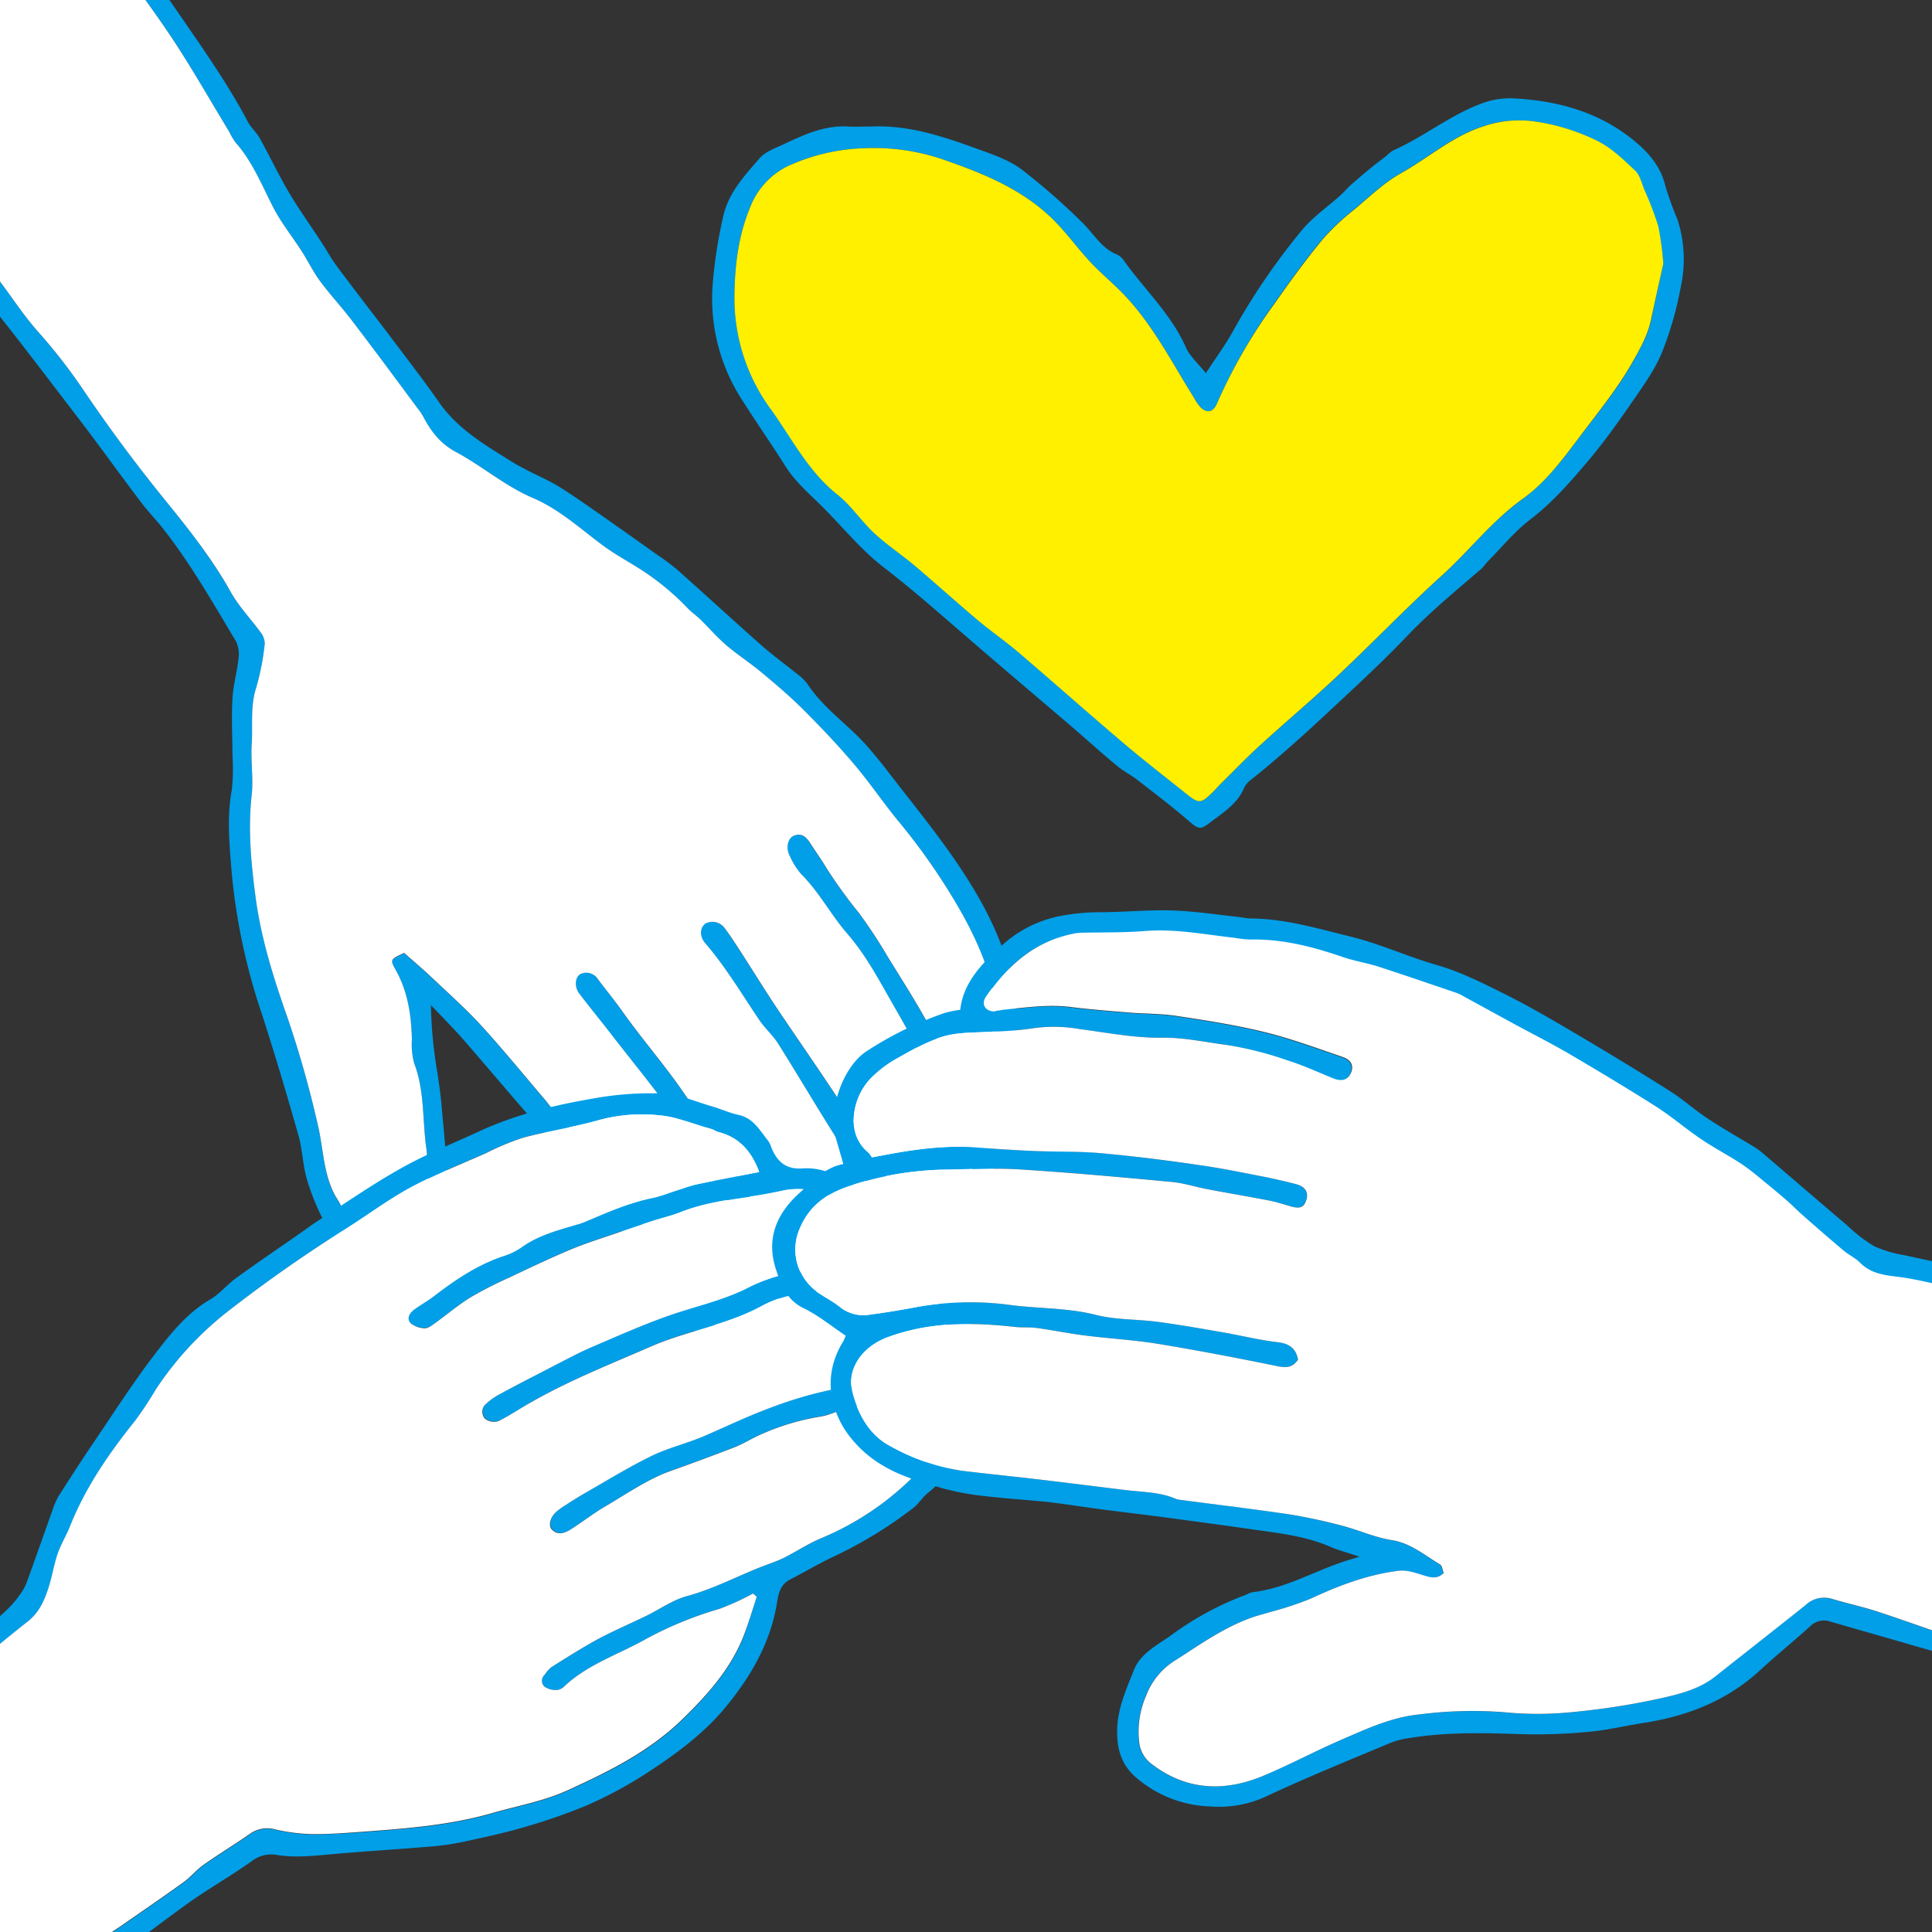 <svg id="レイヤー_1" data-name="レイヤー 1" xmlns="http://www.w3.org/2000/svg" xmlns:xlink="http://www.w3.org/1999/xlink" viewBox="0 0 400 400"><rect x="0" y="0" width="400" height="400" fill="#333333" stroke="none"/><defs><style>.cls-1{fill:none;}.cls-2{clip-path:url(#clip-path);}.cls-3{fill:#009fe8;}.cls-4{fill:#fff;}.cls-5{fill:#fff000;}</style><clipPath id="clip-path"><rect id="SVGID" class="cls-1" width="400" height="400"/></clipPath></defs><g class="cls-2"><path class="cls-3" d="M198.41,223.2c1.82,4.4,3.28,8.45,5.14,12.31a28.25,28.25,0,0,1,2.61,15.66A23,23,0,0,1,203,260a7.16,7.16,0,0,1-6.73,3.73,37.92,37.92,0,0,0-3.91.14,31.27,31.27,0,0,1,.19,11.23c-1.37,7-9.13,9.31-13,6.79-3.66-2.38-7.84-4.27-10.31-8.22a25.73,25.73,0,0,0-1.69-2.11c-.32,2.73-.54,4.71-.79,6.69-.53,4.05-2.85,6.2-6.75,6.75-6.94,1-11.5-2.23-15.11-7.78a62.29,62.29,0,0,0-7.12-9c-3.59-3.77-5.8-8.41-8.65-12.64-3.19-4.71-6.24-9.54-9.74-14-2.64-3.38-6-6.19-8.85-9.41-5-5.67-9.85-11.49-14.83-17.19-2-2.26-4.12-4.38-6.49-6.88a91.27,91.27,0,0,0,1.34,14c.34,2.29.67,4.59.87,6.9.48,5.69,1.16,11.38,1.22,17.07.06,4.51-.72,9-1,13.55a5.31,5.31,0,0,1-2.69,4.26c-6.54,4.23-11.59,3.8-16.62-2.16-2.29-2.71-3.87-6.07-5.48-9.29A48.69,48.69,0,0,1,63.49,244c-.82-2.9-.87-6-1.69-8.91-2.39-8.39-4.87-16.76-7.55-25.06A128.18,128.18,0,0,1,48,181c-.46-5.76-1.11-11.63,0-17.49a39.81,39.81,0,0,0,.13-7c0-3.95-.24-7.91,0-11.85.14-2.76.94-5.48,1.24-8.24a6.2,6.2,0,0,0-.5-3.62c-4.74-7.9-9.29-15.92-15-23.21-1.5-1.93-3.23-3.69-4.7-5.64-3.94-5.2-7.75-10.5-11.68-15.7C12.64,81.92,7.85,75.61,3,69.37S-6.84,57.2-11.68,51.07a77,77,0,0,1-6-8.2c-4.26-7.18-9.9-13.24-15.28-19.53-3.33-3.87-6.59-7.82-9.62-11.92a53.44,53.44,0,0,1-3.84-7c-.75-1.41-.41-2.61,1.11-3.09,3.75-1.18,5.9-4.42,8.74-6.72,2.42-2,4.7-4.09,7.32-5.88a62.54,62.54,0,0,0,8.08-7C-18-21.38-15.33-24.93-11-26.63A8.5,8.5,0,0,0-8-29C-4.79-32.75-.61-34.93,4-36.41A4,4,0,0,0,5.3-37c4-3,4.8-1.29,7.45,2.11a37,37,0,0,1,2.32,4.31c1.86,3.19,3.67,6.42,5.68,9.51,3,4.66,6.23,9.23,9.37,13.82Q34.17-1.3,38.24,4.58C42.85,11.29,47.52,18,51.3,25.19c.64,1.22,1.78,2.18,2.46,3.39,2.08,3.76,3.93,7.65,6.11,11.35,2.07,3.49,4.45,6.8,6.67,10.2,1.09,1.65,2,3.4,3.21,5,3.61,4.85,7.32,9.63,11,14.47,3.43,4.56,6.92,9.07,10.19,13.74,3.87,5.54,9.51,8.8,15,12.23,1.09.68,2.23,1.27,3.36,1.86,2.15,1.12,4.39,2.07,6.44,3.33,2.87,1.77,5.63,3.74,8.4,5.67,3.9,2.72,7.78,5.48,11.65,8.24a50.47,50.47,0,0,1,4.48,3.33c5.82,5.17,11.54,10.45,17.37,15.6,2.33,2.06,4.88,3.89,7.29,5.85a10.61,10.61,0,0,1,2.26,2.17c3.34,5.12,8.53,8.47,12.46,13,1.27,1.47,2.52,2.95,3.7,4.49,5.36,7,11.08,13.87,15.92,21.26,5.12,7.79,9.35,16.21,10.75,25.6.48,3.27.55,7-.55,10-1.23,3.36-3.61,6.63-8,6.86C200.61,222.88,199.81,223,198.41,223.2ZM-41.34,4.28c1.93,5.11,5.16,8.63,8.29,12.23,6.2,7.11,12.52,14.12,17.67,22.11,2.7,4.19,6,8,9.07,12C-4.53,52.84-2.55,55-.79,57.23c2.9,3.77,5.47,7.82,8.6,11.38a113.78,113.78,0,0,1,9,11.48q8.12,12,17.22,23.27c5,6.13,9.9,12.36,13.8,19.31,1.63,2.9,4,5.37,6,8.09a4.12,4.12,0,0,1,1,2.48,52.34,52.34,0,0,1-1.78,9.17c-1.27,3.91-.66,7.86-.93,11.78-.24,3.47.36,7,0,10.46-.8,7.14-.11,14.25.82,21.23,1.13,8.5,3.74,16.75,6.62,24.9A219.56,219.56,0,0,1,65.81,233c1.18,5,1.11,10.23,3.72,14.85a14.38,14.38,0,0,1,1.81,3.72c.7,3.1,2.58,5.44,4.49,7.77a7.29,7.29,0,0,0,7.84,2.57c3.1-.75,4.26-3.25,4.41-5.94.32-6.16,1-12.44.14-18.49-.77-5.73-.32-11.68-2.47-17.26a15.07,15.07,0,0,1-.47-4.87c-.12-5-.81-9.87-3.3-14.36-1.26-2.27-1.16-2.32,1.7-3.63,1.88,1.67,3.82,3.31,5.67,5.05,3.48,3.28,7.07,6.46,10.29,10,4.62,5,8.94,10.37,13.39,15.58a57.1,57.1,0,0,0,4.11,4.78,74.51,74.51,0,0,1,11.6,14.3c3.2,5,6.36,10,9.73,14.91,2.65,3.82,5.58,7.45,8.44,11.13,1.43,1.83,2.88,3.64,4.48,5.32,2.64,2.76,6,3,9.38,1.91a3.36,3.36,0,0,0,2.06-2.06,10.82,10.82,0,0,0-.1-5.19c-1.75-5-3.23-10.22-6.28-14.75-2.39-3.56-4.43-7.34-6.68-11-3.31-5.35-6.44-10.83-10.05-16-4-5.69-8.44-11.06-12.71-16.56-2.36-3-4.79-6-7.12-9.08-1.09-1.42-.91-3.41.21-4.06a2.86,2.86,0,0,1,3.64,1.07c1.69,2.19,3.46,4.32,5,6.58,5.14,7.27,11.23,13.84,15.73,21.6,2.57,4.43,5.6,8.59,8.36,12.92,1.56,2.43,2.9,5,4.51,7.41.9,1.34,2.37,2.29,3.23,3.65a173.41,173.41,0,0,0,10.52,14.81c2.88,3.65,6.63,5.84,10.29,8.24,2.83,1.86,5.76.31,6.71-3a19.19,19.19,0,0,0,.15-9c-.95-5.13-3.88-9.46-5.62-14.27a39.88,39.88,0,0,0-3.43-7.23c-1.93-3.15-4.32-6-6.29-9.13-4-6.36-7.83-12.85-11.84-19.22-1.11-1.76-2.74-3.18-3.91-4.91-3.63-5.37-6.94-11-11.19-15.91-1.21-1.4-1.11-3.19,0-4.05a3.11,3.11,0,0,1,4,.92c1.18,1.57,2.25,3.23,3.32,4.88,2.45,3.8,4.82,7.65,7.32,11.42,3.35,5,6.82,10,10.18,15,2.45,3.67,4.91,7.36,7.21,11.13q3.69,6.09,7.09,12.37c1.86,3.45,3.46,7,5.24,10.54a4.23,4.23,0,0,0,1.5,1.84c2.61,1.41,6.94-.36,8.36-3.06,2.82-5.37,2.45-10.87.5-16.27a128.66,128.66,0,0,0-5.84-13.42c-3-6-6.17-12-9.54-17.78-3.06-5.31-6-10.87-9.92-15.46-3.43-4-5.84-8.65-9.56-12.35a15.2,15.2,0,0,1-2.4-3.86c-.8-1.6-.36-3.53.88-4.06,1.64-.7,2.62.3,3.44,1.57,1.13,1.75,2.34,3.44,3.4,5.22a100.3,100.3,0,0,0,6.67,9.21,105.31,105.31,0,0,1,5.95,9.05c3.15,5.12,6.42,10.18,9.21,15.49,1.55,2.95,4,3.81,6.72,4.19a5.08,5.08,0,0,0,5.52-2.8,8.22,8.22,0,0,0,.92-4.7c-.34-7.54-3.27-14.27-6.79-20.76a131.46,131.46,0,0,0-13.64-19.81c-3.08-3.79-5.83-7.86-9-11.58-3.29-3.88-6.81-7.58-10.41-11.18-2.69-2.7-5.61-5.18-8.54-7.62-2.38-2-5-3.68-7.38-5.7-1.92-1.64-3.59-3.59-5.4-5.36-.83-.81-1.81-1.47-2.61-2.31a53.45,53.45,0,0,0-10.5-8.52c-2.18-1.36-4.44-2.61-6.52-4.1-4.94-3.56-9.29-7.77-15.14-10.27-5.61-2.39-10.43-6.57-15.86-9.49-3.33-1.78-5.26-4.41-6.88-7.54a10.94,10.94,0,0,0-1-1.43c-4.52-6.07-9-12.17-13.58-18.19-2.11-2.78-4.5-5.33-6.57-8.13-1.45-2-2.52-4.19-3.84-6.24-1.88-2.93-4.09-5.69-5.72-8.75-2.51-4.7-4.44-9.73-8-13.79a13.75,13.75,0,0,1-1.24-2.11c-3.92-6.47-7.66-13-11.82-19.36-4.29-6.51-9-12.71-13.51-19.11-2.79-4-5.39-8.14-8.08-12.22L7.68-33c-4.55.83-8.26,2.28-11.36,5.2-2.38,2.22-5,4.16-7.51,6.25q-4.43,3.7-8.78,7.47c-2.11,1.82-4,4-6.29,5.49C-32-5.09-36.2.05-41.34,4.28Z"/><path class="cls-4" d="M-41.34,4.28C-36.2.05-32-5.09-26.26-8.61-23.92-10-22.08-12.28-20-14.1q4.35-3.76,8.78-7.47c2.49-2.09,5.13-4,7.51-6.25,3.1-2.92,6.81-4.37,11.36-5.2l6.41,9.72c2.69,4.08,5.29,8.21,8.08,12.22C26.63-4.68,31.39,1.52,35.68,8c4.16,6.31,7.9,12.89,11.82,19.36a13.75,13.75,0,0,0,1.24,2.11c3.61,4.06,5.54,9.09,8,13.79,1.63,3.06,3.84,5.82,5.72,8.75,1.32,2.05,2.39,4.29,3.84,6.24,2.07,2.8,4.46,5.35,6.57,8.13C77.5,72.43,82,78.53,86.5,84.6a10.94,10.94,0,0,1,1,1.43c1.62,3.13,3.55,5.76,6.88,7.54,5.43,2.92,10.25,7.1,15.86,9.49,5.85,2.5,10.2,6.71,15.14,10.27,2.08,1.49,4.34,2.74,6.52,4.1a53.45,53.45,0,0,1,10.5,8.52c.8.84,1.78,1.5,2.61,2.31,1.81,1.77,3.48,3.72,5.4,5.36,2.36,2,5,3.71,7.38,5.7,2.93,2.44,5.85,4.92,8.54,7.62,3.6,3.6,7.12,7.3,10.41,11.18,3.17,3.72,5.92,7.79,9,11.58a131.46,131.46,0,0,1,13.64,19.81c3.52,6.49,6.45,13.22,6.79,20.76a8.22,8.22,0,0,1-.92,4.7,5.08,5.08,0,0,1-5.52,2.8c-2.76-.38-5.17-1.24-6.72-4.19-2.79-5.31-6.06-10.37-9.21-15.49a105.31,105.31,0,0,0-5.95-9.05,100.3,100.3,0,0,1-6.67-9.21c-1.06-1.78-2.27-3.47-3.4-5.22-.82-1.27-1.8-2.27-3.44-1.57-1.24.53-1.68,2.46-.88,4.06a15.2,15.2,0,0,0,2.4,3.86c3.72,3.7,6.13,8.38,9.56,12.35,4,4.59,6.86,10.15,9.92,15.46,3.37,5.82,6.53,11.77,9.54,17.78A128.66,128.66,0,0,1,200.74,240c1.95,5.4,2.32,10.9-.5,16.27-1.42,2.7-5.75,4.47-8.36,3.06a4.23,4.23,0,0,1-1.5-1.84c-1.78-3.5-3.38-7.09-5.24-10.54q-3.39-6.28-7.09-12.37c-2.3-3.77-4.76-7.46-7.21-11.13-3.36-5-6.83-10-10.18-15-2.5-3.77-4.87-7.62-7.32-11.42-1.07-1.65-2.14-3.31-3.32-4.88a3.11,3.11,0,0,0-4-.92c-1.13.86-1.23,2.65,0,4.05,4.25,4.94,7.56,10.54,11.19,15.91,1.17,1.73,2.8,3.15,3.91,4.91,4,6.37,7.83,12.86,11.84,19.22,2,3.12,4.36,6,6.29,9.13a39.88,39.88,0,0,1,3.43,7.23c1.74,4.81,4.67,9.14,5.62,14.27a19.19,19.19,0,0,1-.15,9c-.95,3.29-3.88,4.84-6.71,3-3.66-2.4-7.41-4.59-10.29-8.24a173.41,173.41,0,0,1-10.52-14.81c-.86-1.36-2.33-2.31-3.23-3.65-1.61-2.4-2.95-5-4.51-7.41-2.76-4.33-5.79-8.49-8.36-12.92-4.5-7.76-10.59-14.33-15.73-21.6-1.59-2.26-3.36-4.39-5-6.58a2.86,2.86,0,0,0-3.64-1.07c-1.12.65-1.3,2.64-.21,4.06,2.33,3.06,4.76,6,7.12,9.08,4.27,5.5,8.71,10.87,12.71,16.56,3.61,5.14,6.74,10.62,10.05,16,2.25,3.64,4.29,7.42,6.68,11C159.5,262.8,161,268,162.73,273a10.82,10.82,0,0,1,.1,5.19,3.36,3.36,0,0,1-2.06,2.06c-3.42,1.1-6.74.85-9.38-1.91-1.6-1.68-3-3.49-4.48-5.32-2.86-3.68-5.79-7.31-8.44-11.13C135.1,257,131.94,252,128.74,247a74.51,74.51,0,0,0-11.6-14.3,57.1,57.1,0,0,1-4.11-4.78c-4.45-5.21-8.77-10.53-13.39-15.58-3.22-3.52-6.81-6.7-10.29-10-1.85-1.74-3.79-3.38-5.67-5.05-2.86,1.31-3,1.36-1.7,3.63,2.49,4.49,3.18,9.34,3.3,14.36a15.07,15.07,0,0,0,.47,4.87c2.15,5.58,1.7,11.53,2.47,17.26.81,6,.18,12.33-.14,18.49-.15,2.69-1.31,5.19-4.41,5.94a7.29,7.29,0,0,1-7.84-2.57c-1.91-2.33-3.79-4.67-4.49-7.77a14.38,14.38,0,0,0-1.81-3.72c-2.61-4.62-2.54-9.89-3.72-14.85a219.56,219.56,0,0,0-6.26-22.17c-2.88-8.15-5.49-16.4-6.62-24.9-.93-7-1.62-14.09-.82-21.23.38-3.44-.22-7,0-10.46.27-3.92-.34-7.87.93-11.78a52.34,52.34,0,0,0,1.78-9.17,4.12,4.12,0,0,0-1-2.48c-2-2.72-4.37-5.19-6-8.09-3.9-7-8.82-13.18-13.8-19.31Q24.91,92.1,16.82,80.09a113.78,113.78,0,0,0-9-11.48C4.68,65.05,2.11,61-.79,57.23-2.55,55-4.53,52.84-6.31,50.57c-3.09-3.94-6.37-7.76-9.07-12-5.15-8-11.47-15-17.67-22.11C-36.18,12.91-39.41,9.39-41.34,4.28Z"/><path class="cls-3" d="M185.9,261.58c1.4.27,2.55.5,3.69.7a12.07,12.07,0,0,1,9.62,7.73c.39,1,.67,2,1.14,2.91,2.3,4.52.52,8.29-2.1,11.93-.87,1.21-1.77,2.41-2.76,3.77a9.67,9.67,0,0,1,3,6.94,16.4,16.4,0,0,1-6.45,13.59c-1.06.87-1.8,2.13-2.88,3a89.4,89.4,0,0,1-16.65,10.17c-3.06,1.44-6,3.2-9,4.74-2.08,1.07-2.38,3.19-2.68,5-1.37,8.19-5.47,15.14-10.54,21.31-4.15,5.06-9.46,9.15-15,12.81a86,86,0,0,1-14,7.69,121.93,121.93,0,0,1-12.85,4.45c-4.23,1.24-8.54,2.15-12.85,3.08a53.8,53.8,0,0,1-6.57.92c-7,.58-14,1-20.92,1.63-3.71.33-7.36.7-11.11.05a6.59,6.59,0,0,0-4.89,1.35c-4.46,3.18-9.27,5.86-13.69,9.07C30.49,400.16,22.78,406.17,15,412c-2,1.47-4,2.78-6,4.16-3.75,2.57-7.62,5-11.2,7.74-4.23,3.28-8.18,6.91-12.31,10.32-3.3,2.73-6.92,5.09-9.7,8.44-.73.89-1.54,1.71-2.33,2.56-1.71,1.81-4.23,1.35-5-1a43,43,0,0,0-7.74-13.93,10.1,10.1,0,0,1-1.44-2c-2.13-4.78-5.71-8.47-9.06-12.38s-6.57-8.44-9.93-12.6a64.32,64.32,0,0,0-5.42-5.9c-1.71-1.64-2-3-.56-4.72a44.36,44.36,0,0,1,4.22-4.65c4.08-3.65,8.32-7.12,12.39-10.77,2.16-1.93,4.07-4.14,6.18-6.12,3.32-3.1,6.66-6.17,10.08-9.15q7.1-6.19,14.33-12.24c3.31-2.75,7-5.08,10-8.12,4-4.08,9.33-6.69,12.63-11.52a10.87,10.87,0,0,0,1.35-2.39c1.83-5,3.59-10.09,5.4-15.13a14.45,14.45,0,0,1,1.26-2.87c2.5-3.92,5-7.82,7.64-11.67,3.9-5.78,7.68-11.66,11.9-17.2,3.37-4.43,6.82-8.88,11.81-11.81,2-1.17,3.51-3.09,5.39-4.45,4.41-3.19,8.92-6.25,13.38-9.36,1.14-.79,2.25-1.64,3.42-2.4,5.78-3.71,11.43-7.66,17.41-11,5.17-2.9,10.72-5.12,16.12-7.61,7.57-3.51,15.63-5.44,23.79-6.83a66.25,66.25,0,0,1,14.18-1c3.41.16,6.76,1.66,10.11,2.63,1.89.54,3.71,1.39,5.63,1.8,3.1.68,4.4,3.27,6.14,5.4a6.23,6.23,0,0,1,.72,1.59c1.22,2.77,3,4.33,6.37,4.09,5-.35,9.18,2.45,13.12,5,4.68,3.05,5.87,8.17,6.47,13.4Zm-29.22,69-.73-.69a53.24,53.24,0,0,1-6.93,3.17,76.6,76.6,0,0,0-15.41,6.35c-5.67,3.18-12,5.2-16.86,9.81a2.47,2.47,0,0,1-1.58.69,4.4,4.4,0,0,1-2.4-.67,1.66,1.66,0,0,1,0-2.5,6.77,6.77,0,0,1,1.38-1.57c3.25-2,6.48-4.1,9.85-5.92,3.17-1.71,6.52-3.11,9.77-4.69,2.82-1.37,5.47-3.28,8.44-4.1,5.33-1.47,10.17-4,15.24-6,1.62-.64,3.29-1.17,4.85-1.93,2.71-1.34,5.25-3.06,8-4.18A59.2,59.2,0,0,0,189.8,305a22.93,22.93,0,0,0,3.79-5.78c1.25-2.4.71-4.66-1.15-6.67s-4.44-2-6.64-2.11a45.81,45.81,0,0,0-10.06,1.06c-1.94.33-3.76,1.4-5.69,1.7a49.6,49.6,0,0,0-12.36,3.68c-1.92.84-3.71,2-5.66,2.74-4.34,1.68-8.71,3.29-13.08,4.85-4.76,1.69-9.06,4.71-13.48,7.3-2.51,1.47-4.82,3.27-7.28,4.84-1.22.78-2.6,1.3-3.84,0-.88-.9-.3-2.75,1.14-3.88a20.31,20.31,0,0,1,1.71-1.21c1.48-.93,3-1.87,4.46-2.73,4.45-2.53,8.82-5.24,13.42-7.47,3.45-1.67,7.26-2.55,10.79-4.07,4.59-2,9.07-4.14,13.78-5.88a83.72,83.72,0,0,1,29.66-5.53,3,3,0,0,0,2-.51c1.88-2,4.09-4,5.24-6.42.69-1.48-.11-3.83-.63-5.68-1.08-3.91-4.47-7.14-9-6.86s-9.3.1-13.92.53c-5.19.48-10.46.85-15.23,3.45-7.2,3.94-15.43,5.09-22.91,8.35-8.32,3.62-16.75,7-24.66,11.46-2.32,1.32-4.54,2.87-6.94,4a3.05,3.05,0,0,1-2.76-.5,2.14,2.14,0,0,1,.29-3.14,13.26,13.26,0,0,1,2.87-2c3.8-2,7.63-4,11.46-6,2.48-1.27,4.94-2.6,7.49-3.69,5.24-2.25,10.46-4.58,15.83-6.47s11-3.1,16.15-5.63a33,33,0,0,1,12.69-3.66c2.9-.16,5.8-.43,8.69-.77,1.58-.19,3.14-.62,5.17-1-.29-2.13-.21-4.16-.87-5.92-2.29-6.18-11.09-10.41-18-8.93-2.28.49-4.58.92-6.88,1.25-4.86.71-9.7,1.38-14.32,3.19-2.05.81-4.23,1.29-6.34,2s-4.38,1.44-6.57,2.2c-3.28,1.14-6.62,2.16-9.83,3.5-4.3,1.8-8.5,3.81-12.71,5.8a81.37,81.37,0,0,0-8.06,4.11c-2.57,1.58-4.89,3.56-7.35,5.33-.66.47-1.43,1.13-2.13,1.1a4.74,4.74,0,0,1-3.09-1c-1-1-.2-2.19.85-2.93,1.33-.93,2.75-1.73,4-2.71,4.37-3.35,8.9-6.41,14.18-8.2a14.24,14.24,0,0,0,3.8-1.79c3.48-2.55,7.53-3.6,11.55-4.78A15.2,15.2,0,0,0,121,253c4.61-1.95,9.19-4,14.13-5,1.71-.36,3.34-1,5-1.56,1.43-.45,2.86-1,4.33-1.29,4.18-.88,8.38-1.66,12.68-2.5-1.56-4.22-4.08-7.16-8.41-8.27-.55-.14-1-.52-1.59-.67-3.59-1-7.14-2.53-10.78-2.81a33.83,33.83,0,0,0-12.14.93c-5.24,1.51-10.69,2.3-16,3.71a53.84,53.84,0,0,0-7.72,3.22c-5.1,2.26-10.31,4.33-15.23,6.94C81,248,77,250.92,72.92,253.58a296.55,296.55,0,0,0-25.81,18,68,68,0,0,0-14.84,16.13,74.09,74.09,0,0,1-4.22,6.38c-5.42,6.76-10.3,13.81-13.52,21.92-.76,1.92-1.88,3.69-2.54,5.64-.79,2.31-1.15,4.77-1.91,7.09-.86,2.66-2,5.13-4.35,7-5.23,4.1-10.27,8.45-15.41,12.67-4.51,3.71-9,7.37-13.54,11.1-1.33,1.11-2.5,2.43-3.81,3.58-3.51,3-7.12,6-10.57,9.09-6.4,5.77-12.73,11.63-19,17.49-1.61,1.49-3.07,3.13-4.66,4.76,4.15,5.33,8.08,10.48,12.13,15.54,2.39,3,5,5.8,7.41,8.78a37.48,37.48,0,0,1,2.45,3.81c1.17,1.87,2.32,3.76,3.51,5.63.94,1.46,1.9,2.91,2.9,4.34,1.57,2.25,3.19,4.47,4.78,6.68,3.44-2.58,6.66-4.72,9.56-7.23A136.87,136.87,0,0,1-7,422.47c4.76-3.32,9.13-7.19,13.92-10.46,5.26-3.6,10.68-7,15.43-11.26a21.86,21.86,0,0,1,2.29-1.61c4.45-3.1,8.93-6.15,13.33-9.32,1.5-1.07,2.69-2.57,4.19-3.63,3.12-2.21,6.39-4.19,9.53-6.37a6.17,6.17,0,0,1,5.22-1,37.55,37.55,0,0,0,7.61,1c3.49,0,7-.23,10.48-.48,9.09-.67,18.19-1.35,27-3.89,5.14-1.48,10.53-2.43,15.36-4.62,8.54-3.88,17-8,23.89-14.74,5.38-5.23,10.28-10.71,12.94-17.84C155.09,335.67,155.85,333.12,156.68,330.6Z"/><path class="cls-4" d="M156.68,330.6c-.83,2.52-1.59,5.07-2.52,7.56-2.66,7.13-7.56,12.61-12.94,17.84-6.9,6.71-15.35,10.86-23.89,14.74-4.83,2.19-10.22,3.14-15.36,4.62-8.82,2.54-17.92,3.22-27,3.89-3.49.25-7,.53-10.48.48a37.55,37.55,0,0,1-7.61-1,6.17,6.17,0,0,0-5.22,1c-3.14,2.18-6.41,4.16-9.53,6.37-1.5,1.06-2.69,2.56-4.19,3.63-4.4,3.17-8.88,6.22-13.33,9.32a21.86,21.86,0,0,0-2.29,1.61C17.56,405,12.14,408.41,6.88,412,2.09,415.28-2.28,419.15-7,422.47A136.87,136.87,0,0,0-18.57,432c-2.9,2.51-6.12,4.65-9.56,7.23-1.59-2.21-3.21-4.43-4.78-6.68-1-1.43-2-2.88-2.9-4.34-1.19-1.87-2.34-3.76-3.51-5.63a37.48,37.48,0,0,0-2.45-3.81c-2.42-3-5-5.79-7.41-8.78-4-5.06-8-10.21-12.13-15.54,1.59-1.63,3.05-3.27,4.66-4.76,6.32-5.86,12.65-11.72,19-17.49,3.45-3.11,7.06-6.05,10.57-9.09,1.31-1.15,2.48-2.47,3.81-3.58,4.49-3.73,9-7.39,13.54-11.1,5.14-4.22,10.18-8.57,15.41-12.67,2.39-1.86,3.49-4.33,4.35-7,.76-2.32,1.12-4.78,1.91-7.09.66-1.95,1.78-3.72,2.54-5.64,3.22-8.11,8.1-15.16,13.52-21.92a74.09,74.09,0,0,0,4.22-6.38,68,68,0,0,1,14.84-16.13,296.55,296.55,0,0,1,25.81-18C77,250.92,81,248,85.34,245.71c4.92-2.61,10.13-4.68,15.23-6.94a53.84,53.84,0,0,1,7.72-3.22c5.27-1.41,10.72-2.2,16-3.71a33.83,33.83,0,0,1,12.14-.93c3.64.28,7.19,1.8,10.78,2.81.55.15,1,.53,1.59.67,4.33,1.11,6.85,4.05,8.41,8.27-4.3.84-8.5,1.62-12.68,2.5-1.47.31-2.9.84-4.33,1.29-1.68.52-3.31,1.2-5,1.56-4.94,1-9.52,3.05-14.13,5a15.2,15.2,0,0,1-1.65.55c-4,1.18-8.07,2.23-11.55,4.78a14.24,14.24,0,0,1-3.8,1.79c-5.28,1.79-9.81,4.85-14.18,8.2-1.29,1-2.71,1.78-4,2.71-1.05.74-1.82,1.9-.85,2.93A4.74,4.74,0,0,0,88,275c.7,0,1.47-.63,2.13-1.1,2.46-1.77,4.78-3.75,7.35-5.33a81.37,81.37,0,0,1,8.06-4.11c4.21-2,8.41-4,12.71-5.8,3.21-1.34,6.55-2.36,9.83-3.5,2.19-.76,4.37-1.49,6.57-2.2s4.29-1.15,6.34-2c4.62-1.81,9.46-2.48,14.32-3.19,2.3-.33,4.6-.76,6.88-1.25,6.9-1.48,15.7,2.75,18,8.93.66,1.76.58,3.79.87,5.92-2,.42-3.59.85-5.17,1-2.89.34-5.79.61-8.69.77a33,33,0,0,0-12.69,3.66c-5.17,2.53-10.77,3.73-16.15,5.63s-10.59,4.22-15.83,6.47c-2.55,1.09-5,2.42-7.49,3.69-3.83,2-7.66,3.93-11.46,6a13.26,13.26,0,0,0-2.87,2,2.14,2.14,0,0,0-.29,3.14,3.05,3.05,0,0,0,2.76.5c2.4-1.17,4.62-2.72,6.94-4,7.91-4.5,16.34-7.84,24.66-11.46,7.48-3.26,15.71-4.41,22.91-8.35,4.77-2.6,10-3,15.23-3.45,4.62-.43,9.29-.24,13.92-.53s7.94,3,9,6.86c.52,1.85,1.32,4.2.63,5.68-1.15,2.43-3.36,4.38-5.24,6.42a3,3,0,0,1-2,.51,83.72,83.72,0,0,0-29.66,5.53c-4.71,1.74-9.19,3.9-13.78,5.88-3.53,1.52-7.34,2.4-10.79,4.07-4.6,2.23-9,4.94-13.42,7.47-1.51.86-3,1.8-4.46,2.73a20.31,20.31,0,0,0-1.71,1.21c-1.44,1.13-2,3-1.14,3.88,1.24,1.26,2.62.74,3.84,0,2.46-1.57,4.77-3.37,7.28-4.84,4.42-2.59,8.72-5.61,13.48-7.3,4.37-1.56,8.74-3.17,13.08-4.85,1.95-.75,3.74-1.9,5.66-2.74a49.6,49.6,0,0,1,12.36-3.68c1.93-.3,3.75-1.37,5.69-1.7a45.81,45.81,0,0,1,10.06-1.06c2.2.11,4.81.12,6.64,2.11s2.4,4.27,1.15,6.67A22.93,22.93,0,0,1,189.8,305a59.2,59.2,0,0,1-19.5,13.35c-2.79,1.12-5.33,2.84-8,4.18-1.56.76-3.23,1.29-4.85,1.93-5.07,2-9.91,4.56-15.24,6-3,.82-5.62,2.73-8.44,4.1-3.25,1.58-6.6,3-9.77,4.69-3.37,1.82-6.6,3.89-9.85,5.92a6.77,6.77,0,0,0-1.38,1.57,1.66,1.66,0,0,0,0,2.5,4.4,4.4,0,0,0,2.4.67,2.47,2.47,0,0,0,1.58-.69c4.85-4.61,11.19-6.63,16.86-9.81A76.6,76.6,0,0,1,149,333.08a53.24,53.24,0,0,0,6.93-3.17Z"/><path class="cls-3" d="M249.65,77.26c2.07-3.17,4-5.77,5.57-8.59a138.78,138.78,0,0,1,14.16-20.82c2.31-2.85,5.47-5,8.23-7.5.69-.62,1.28-1.34,2-2,1.28-1.13,2.58-2.25,3.91-3.33,1.17-1,2.38-1.86,3.56-2.79a6.92,6.92,0,0,1,1.36-1.09c6.33-2.79,11.76-7.29,18.27-9.7a16.7,16.7,0,0,1,6.51-1.08c8.64.43,16.85,2.52,23.87,7.8,3.53,2.67,6.67,5.8,7.74,10.48a72.39,72.39,0,0,0,2.48,6.82A26.71,26.71,0,0,1,348,59.34,71,71,0,0,1,344.08,73c-1.49,3.6-3.86,6.88-6.1,10.12-2.9,4.21-5.87,8.4-9.17,12.3-3.67,4.34-7.4,8.64-12,12.15-3.2,2.44-5.81,5.66-8.67,8.55-.57.57-1,1.29-1.63,1.81-5.19,4.46-10.47,8.81-15.22,13.79s-9.55,9.44-14.45,14c-5.85,5.47-11.74,10.88-18,15.85a4.35,4.35,0,0,0-1.3,1.62c-1.45,3.42-4.55,5.19-7.28,7.31-1.81,1.4-2.31,1.05-4.13-.52-3.45-3-7.05-5.71-10.63-8.49-1.36-1.06-2.94-1.85-4.26-2.95-2.95-2.45-5.79-5-8.7-7.53-6.18-5.29-12.39-10.55-18.56-15.84-4.6-3.94-9.15-7.94-13.77-11.86-2.39-2-4.85-4-7.33-5.91-4.73-3.66-8.44-8.33-12.64-12.51-2.72-2.7-5.61-5.14-7.68-8.44-2.85-4.54-5.94-8.93-8.8-13.46a38.5,38.5,0,0,1-6.2-24.17,97.44,97.44,0,0,1,2.18-14.06c1.12-4.9,4.44-8.42,7.53-12,1.11-1.29,3-2,4.64-2.74,4.29-2,8.57-4.08,13.52-3.83,1.74.09,3.48,0,5.21,0,7.63-.3,14.69,2.09,21.69,4.63,3.15,1.14,6.48,2.26,9.12,4.21A136.84,136.84,0,0,1,224,46c2.41,2.3,4,5.45,7.37,6.74a3.88,3.88,0,0,1,1.48,1.45c4.28,5.93,9.75,11,12.74,17.87C246.34,73.74,247.93,75.09,249.65,77.26Zm94.73-22.69a67.07,67.07,0,0,0-1.14-7.74,67,67,0,0,0-2.85-7.47c-.57-1.39-.89-3.09-1.9-4-2.44-2.3-5-4.76-7.91-6.21a42.65,42.65,0,0,0-13.35-4.06,23,23,0,0,0-10,1c-6.5,2-11.49,6.54-17.25,9.77-3.51,2-6.51,4.87-9.63,7.49a48.44,48.44,0,0,0-6.59,6.2c-3.48,4.22-6.72,8.65-9.85,13.14A110.18,110.18,0,0,0,252,83.48c-.76,1.83-2,2.18-3.43.85a10.1,10.1,0,0,1-1.37-2c-4.64-7.39-8.59-15.27-14.76-21.61-2.18-2.24-4.61-4.24-6.74-6.53-2.53-2.71-4.71-5.75-7.31-8.39-6.13-6.23-14-9.61-22.06-12.4a44.22,44.22,0,0,0-17.15-2.72A40.82,40.82,0,0,0,163,34.45,15.82,15.82,0,0,0,155.28,43c-2.37,5.72-3.13,11.71-3.22,18a38.85,38.85,0,0,0,7.66,23.83c4.31,6,7.64,12.78,13.68,17.54,2.86,2.27,4.94,5.51,7.64,8s5.69,4.46,8.45,6.79c4.35,3.68,8.58,7.51,12.93,11.18,2.76,2.32,5.73,4.37,8.47,6.7,7.24,6.18,14.35,12.51,21.61,18.67,4.35,3.69,8.87,7.19,13.33,10.76,2.37,1.9,2.85,1.88,5-.18.67-.65,1.27-1.37,1.93-2,2.65-2.63,5.22-5.33,8-7.84,5.4-4.93,11-9.64,16.34-14.65,7.22-6.79,14.08-14,21.42-20.61,5.71-5.16,10.4-11.34,16.73-15.88,5-3.61,8.64-8.65,12.37-13.58,3.58-4.74,7.32-9.29,10.28-14.52,1.69-3,3.3-5.8,4-9.14C342.69,62.1,343.59,58.13,344.38,54.57Z"/><path class="cls-5" d="M344.38,54.57c-.79,3.56-1.69,7.53-2.53,11.51-.7,3.34-2.31,6.17-4,9.14-3,5.23-6.7,9.78-10.28,14.52-3.73,4.93-7.34,10-12.37,13.58-6.33,4.54-11,10.72-16.73,15.88-7.34,6.64-14.2,13.82-21.42,20.61-5.33,5-10.94,9.72-16.34,14.65-2.75,2.51-5.32,5.21-8,7.84-.66.66-1.26,1.38-1.93,2-2.13,2.06-2.61,2.08-5,.18-4.46-3.57-9-7.07-13.33-10.76-7.26-6.16-14.37-12.49-21.61-18.67-2.74-2.33-5.71-4.38-8.47-6.7-4.35-3.67-8.58-7.5-12.93-11.18-2.76-2.33-5.81-4.34-8.45-6.79s-4.78-5.74-7.64-8c-6-4.76-9.37-11.53-13.68-17.54A38.85,38.85,0,0,1,152.06,61c.09-6.28.85-12.27,3.22-18A15.82,15.82,0,0,1,163,34.45a40.82,40.82,0,0,1,16.17-3.77,44.22,44.22,0,0,1,17.15,2.72c8,2.79,15.93,6.17,22.06,12.4,2.6,2.64,4.78,5.68,7.31,8.39,2.13,2.29,4.56,4.29,6.74,6.53,6.17,6.34,10.12,14.22,14.76,21.61a10.1,10.1,0,0,0,1.37,2c1.39,1.33,2.67,1,3.43-.85A110.18,110.18,0,0,1,264,62.69c3.13-4.49,6.37-8.92,9.85-13.14a48.44,48.44,0,0,1,6.59-6.2c3.12-2.62,6.12-5.53,9.63-7.49,5.76-3.23,10.75-7.75,17.25-9.77a23,23,0,0,1,10-1,42.65,42.65,0,0,1,13.35,4.06c2.95,1.45,5.47,3.91,7.91,6.21,1,1,1.33,2.65,1.9,4a67,67,0,0,1,2.85,7.47A67.07,67.07,0,0,1,344.38,54.57Z"/><path class="cls-3" d="M281.47,322.29c-2.48-.83-4.39-1.32-6.18-2.1-4.89-2.11-10.1-2.71-15.29-3.45-6.34-.91-12.69-1.76-19-2.61-4.4-.58-8.8-1.09-13.19-1.67-3.46-.46-6.9-1-10.37-1.43-4.39-.48-8.81-.72-13.2-1.24a55.39,55.39,0,0,1-9.18-1.68c-4.11-1.22-8.38-2.39-12-4.53a24,24,0,0,1-8.29-7.8c-3.43-5.72-3.93-12-.18-18.08.17-.29.27-.62.51-1.16-2.91-1.94-5.64-4.2-8.74-5.7-3.5-1.7-4.64-4.81-5.67-7.92-2.12-6.38,0-11.59,4.91-16,2.7-2.41,5.09-5.15,9-5.93-.53-1.85-1-3.51-1.48-5.14-1.81-5.64,1.24-14.78,6.17-18.12a73.74,73.74,0,0,1,16.27-8,23.85,23.85,0,0,1,3.25-.66c.6-5.56,4.4-9.47,8.16-12.91a25.17,25.17,0,0,1,11.85-6.37,44.25,44.25,0,0,1,8.93-.93c5,0,10-.52,14.94-.36,4.77.16,9.53.91,14.29,1.41a17.35,17.35,0,0,0,1.74.25c7.21,0,14,2.06,20.94,3.76,6.13,1.51,11.84,4.17,17.85,5.89,5,1.43,9.51,3.76,14.05,6,5.51,2.76,10.83,5.92,16.15,9.06q9.17,5.42,18.17,11.11c2.66,1.69,5,3.84,7.65,5.58,3.2,2.12,6.56,4,9.83,6a18.87,18.87,0,0,1,2.19,1.7c5.65,4.82,11.27,9.68,16.93,14.48A31.14,31.14,0,0,0,388,258a24.79,24.79,0,0,0,6.26,1.87q15.06,3.27,30.15,6.39c3,.61,6,1,8.94,1.62,4.09.87,8.12,2.25,12.26,2.69a95.21,95.21,0,0,1,14,2.81c4.85,1.25,9.78,2.15,14.67,3.25,6.37,1.44,12.8,2.57,18.93,5,2.66,1.06,5.66,1.28,8.5,1.91a80.39,80.39,0,0,1,8.51,2,94,94,0,0,0,16.3,3.52,30.24,30.24,0,0,1,5.08,1.19,2.79,2.79,0,0,1,2,3.59A140.34,140.34,0,0,1,528.89,310c-2.69,7.05-5.45,14.11-6.84,21.6a69.56,69.56,0,0,1-4.38,14.69c-2.16,5.07-4.49,10.24-5,15.94-.29,3.21-2.57,5.91-2.63,9.32,0,1.54-1.69,1.75-3.06,1.4-4.4-1.12-8.8-2.21-13.17-3.45q-8.56-2.43-17.07-5.09c-2.43-.75-4.81-1.69-7.17-2.65-4.36-1.78-9-2.06-13.56-3.1s-9-2.52-13.4-3.9c-7.56-2.36-15-5.06-22.89-6.32a58.45,58.45,0,0,1-14.92-5,14.14,14.14,0,0,0-1.93-.82c-7.94-2.3-15.89-4.56-23.83-6.86a4,4,0,0,0-4.18.87c-3.44,3.11-7.05,6.05-10.47,9.19-6.86,6.31-15.08,9.51-24.15,10.9-3.69.57-7.33,1.46-11,1.8a111.39,111.39,0,0,1-13.9.53c-7.93-.27-15.83-.49-23.69.82a16.57,16.57,0,0,0-3.71.95C279.24,364.47,270.5,368,262,372a23.23,23.23,0,0,1-11.49,2,24.63,24.63,0,0,1-15-5.73c-3.38-2.77-4.29-6.14-4.21-10.16.08-4.44,1.9-8.4,3.48-12.38,1.37-3.43,4.77-5.09,7.57-7.08a63.66,63.66,0,0,1,15.64-8.48,7,7,0,0,1,1.29-.52c6.83-.76,12.71-4.31,19.09-6.4C279.08,323,279.85,322.81,281.47,322.29Zm246.86-26.5a43.18,43.18,0,0,0-5.08-2.63,29.64,29.64,0,0,0-4.47-.82c-1.38-.26-2.75-.55-4.12-.88-5.09-1.25-10.17-2.54-15.26-3.79-2.49-.62-5-1.13-7.46-1.82-4.7-1.31-9.34-2.88-14.08-4-3.85-.92-7.94-.94-11.7-2.08a164.56,164.56,0,0,0-21.81-4.94c-6.9-1.11-13.7-2.79-20.54-4.2-6.63-1.36-13.26-2.69-19.89-4-3.77-.76-7.51-1.77-11.31-2.22-2.86-.34-5.47-.73-7.6-2.87-1-1-2.31-1.6-3.38-2.49-2.85-2.4-5.66-4.85-8.46-7.31-1.13-1-2.17-2.09-3.31-3.07-1.75-1.52-3.54-3-5.34-4.46a48.67,48.67,0,0,0-4.15-3.19c-2.74-1.77-5.64-3.29-8.34-5.12-3.18-2.15-6.1-4.68-9.33-6.74-5.89-3.75-11.88-7.34-17.91-10.87-3.71-2.17-7.56-4.11-11.35-6.16l-11.32-6.19a6.34,6.34,0,0,0-1-.39c-5.29-1.79-10.57-3.62-15.89-5.34-2.43-.78-5-1.19-7.4-2-6.22-2.13-12.52-3.76-19.17-3.6a22.21,22.21,0,0,1-3.13-.35c-6.25-.69-12.42-2-18.79-1.4-4.29.38-8.62.24-12.94.34a8,8,0,0,0-1.38.14c-8.11,1.49-13.77,6.45-18.28,13-1.07,1.55-.16,3.06,1.72,3.06a17.16,17.16,0,0,0,1.73-.25c4.63-.46,9.23-1.16,13.91-.58,4.06.51,8.13.82,12.21,1.16,3.25.26,6.54.2,9.75.69,6.1.93,12.22,1.87,18.2,3.34,5.51,1.35,10.87,3.34,16.25,5.18,1.88.65,2.34,2,1.55,3.51-.7,1.31-1.92,1.57-3.63.87-3.11-1.27-6.18-2.69-9.38-3.69A73.33,73.33,0,0,0,254,216.34c-4.47-.57-8.86-1.57-13.5-1.51-5.66.08-11.35-1-17-1.78a30.59,30.59,0,0,0-10.06-.11,65,65,0,0,1-7.67.62c-3.48.27-7.11.06-10.4,1-3.53,1-6.82,3-10.06,4.79a24.11,24.11,0,0,0-5.14,4,12.91,12.91,0,0,0-3.43,8.22,8.18,8.18,0,0,0,3,7.07,5.69,5.69,0,0,1,.72,1c7.27-1.45,14.37-2.64,21.66-2.08,4,.3,7.9.56,11.86.73,4.65.2,9.32,0,13.94.46,6.85.62,13.68,1.51,20.49,2.48,4.61.65,9.18,1.61,13.76,2.5,2.06.39,4.1.89,6.13,1.43,1.85.48,2.6,1.71,2.12,3.24s-1.35,1.91-3.32,1.33c-1.45-.43-2.89-.89-4.37-1.18-4.23-.82-8.49-1.53-12.73-2.34-2.51-.47-5-1.29-7.51-1.52-10.55-1-21.1-1.95-31.67-2.6-5.31-.33-10.67,0-16,.08a66.24,66.24,0,0,0-18.17,3.1c-4.78,1.41-8.87,3.9-11,8.89a10.81,10.81,0,0,0,3.73,13.48c1.44,1,3,1.77,4.39,2.87a7.76,7.76,0,0,0,6.22,1.68c3.34-.45,6.66-1,10-1.63a62.62,62.62,0,0,1,19.56-.33c5.77.72,11.6.57,17.34,2,4.13,1.05,8.55.88,12.82,1.44s8.72,1.35,13.06,2.1c3.9.67,7.75,1.64,11.66,2.1,2.5.29,3.83,1.3,4.27,3.62-1.17,1.72-2.53,1.7-4.36,1.33-8.22-1.68-16.46-3.26-24.74-4.62-4.94-.8-10-1.07-14.94-1.7-3.35-.42-6.67-1.1-10-1.56-1.5-.2-3-.06-4.54-.22-9-1-17.79-1.06-26.45,2.17-5.05,1.89-8.5,6.44-7.19,11.47,1.15,4.45,3.53,8.74,7.65,10.93a43.41,43.41,0,0,0,15.14,5.23c5.52.65,11.06,1.22,16.58,1.87,5.78.68,11.56,1.43,17.34,2.12,3.44.41,7,.39,10.21,1.8a3.85,3.85,0,0,0,1,.22c7.52,1,15.06,1.85,22.56,3A114.06,114.06,0,0,1,278.17,316c3.38.86,6.63,2.38,10,2.9,3.94.61,6.72,3.11,9.89,5,.47.27.54,1.21.78,1.79-1.3,1.28-2.57,1-4,.54-1.73-.52-3.61-1.19-5.32-1-6.42.79-12.4,3.06-18.25,5.79a68.19,68.19,0,0,1-8.29,2.74c-1.22.39-2.47.67-3.68,1.09-5.79,2-10.73,5.52-15.84,8.81a14.76,14.76,0,0,0-6.25,7.49,18.53,18.53,0,0,0-1.41,9.59,6.45,6.45,0,0,0,2.49,4.44c7.32,5.63,15.24,5.87,23.42,2.41,5.46-2.31,10.71-5.12,16.15-7.47,5.12-2.21,10.22-4.58,15.89-5.14a86,86,0,0,1,17.43-.48,70.06,70.06,0,0,0,13.66.05,150,150,0,0,0,18.64-2.85c4-.9,8.2-1.88,11.62-4.6,6.2-4.93,12.45-9.79,18.63-14.74a5.61,5.61,0,0,1,5.51-1.31c3.23,1,6.56,1.67,9.76,2.74,6.53,2.16,13,4.52,19.5,6.72,3.54,1.19,7.07,2.44,10.7,3.29,8.52,2,17.07,3.81,25.32,6.8,5,1.83,10.07,3.72,15.45,4.37a30.91,30.91,0,0,1,5.17.91c7.8,2.37,15.54,4.94,23.36,7.25,5.14,1.52,10.37,2.72,15.55,4.08,1.52.4,2.44,0,2.87-1.63.51-1.91,1.2-3.77,1.8-5.65,1.6-5,3.12-10,4.79-15a138.42,138.42,0,0,0,4.65-15.64,120.56,120.56,0,0,1,3.35-12.07c.71-2.21,2.1-4.2,2.76-6.41C525.77,305.92,527,301,528.33,295.79Z"/><path class="cls-4" d="M528.33,295.79c-1.36,5.17-2.56,10.13-4,15-.66,2.21-2,4.2-2.76,6.41a120.56,120.56,0,0,0-3.35,12.07,138.42,138.42,0,0,1-4.65,15.64c-1.67,5-3.19,10-4.79,15-.6,1.88-1.29,3.74-1.8,5.65-.43,1.61-1.35,2-2.87,1.63-5.18-1.36-10.41-2.56-15.55-4.08-7.82-2.31-15.56-4.88-23.36-7.25a30.91,30.91,0,0,0-5.17-.91c-5.38-.65-10.41-2.54-15.45-4.37-8.25-3-16.8-4.81-25.32-6.8-3.63-.85-7.16-2.1-10.7-3.29-6.51-2.2-13-4.56-19.5-6.72-3.2-1.07-6.53-1.76-9.76-2.74a5.61,5.61,0,0,0-5.51,1.31c-6.18,4.95-12.43,9.81-18.63,14.74-3.42,2.72-7.6,3.7-11.62,4.6a150,150,0,0,1-18.64,2.85,70.06,70.06,0,0,1-13.66-.05,86,86,0,0,0-17.43.48c-5.67.56-10.77,2.93-15.89,5.14-5.44,2.35-10.69,5.16-16.15,7.47-8.18,3.46-16.1,3.22-23.42-2.41a6.45,6.45,0,0,1-2.49-4.44,18.53,18.53,0,0,1,1.41-9.59,14.76,14.76,0,0,1,6.25-7.49c5.11-3.29,10.05-6.79,15.84-8.81,1.21-.42,2.46-.7,3.68-1.09a68.19,68.19,0,0,0,8.29-2.74c5.85-2.73,11.83-5,18.25-5.79,1.71-.21,3.59.46,5.32,1,1.43.43,2.7.74,4-.54-.24-.58-.31-1.52-.78-1.79-3.17-1.87-6-4.37-9.89-5-3.41-.52-6.66-2-10-2.9a114.06,114.06,0,0,0-11.23-2.44c-7.5-1.12-15-2-22.56-3a3.85,3.85,0,0,1-1-.22c-3.26-1.41-6.77-1.39-10.21-1.8-5.78-.69-11.56-1.44-17.34-2.12-5.52-.65-11.06-1.22-16.58-1.87a43.41,43.41,0,0,1-15.14-5.23c-4.12-2.19-6.5-6.48-7.65-10.93-1.31-5,2.14-9.58,7.19-11.47,8.66-3.23,17.49-3.17,26.45-2.17,1.5.16,3,0,4.54.22,3.34.46,6.66,1.14,10,1.56,5,.63,10,.9,14.94,1.7,8.28,1.36,16.52,2.94,24.74,4.62,1.83.37,3.19.39,4.36-1.33-.44-2.32-1.77-3.33-4.27-3.62-3.91-.46-7.76-1.43-11.66-2.1-4.34-.75-8.69-1.52-13.06-2.1s-8.69-.39-12.82-1.44c-5.74-1.45-11.57-1.3-17.34-2a62.62,62.62,0,0,0-19.56.33c-3.31.63-6.63,1.18-10,1.63a7.76,7.76,0,0,1-6.22-1.68c-1.35-1.1-2.95-1.88-4.39-2.87a10.81,10.81,0,0,1-3.73-13.48c2.12-5,6.21-7.48,11-8.89a66.24,66.24,0,0,1,18.17-3.1c5.33,0,10.69-.41,16-.08,10.57.65,21.12,1.62,31.67,2.6,2.53.23,5,1.05,7.51,1.52,4.24.81,8.5,1.52,12.73,2.34,1.48.29,2.92.75,4.37,1.18,2,.58,2.83.26,3.32-1.33s-.27-2.76-2.12-3.24c-2-.54-4.07-1-6.13-1.43-4.58-.89-9.15-1.85-13.76-2.5-6.81-1-13.64-1.86-20.49-2.48-4.62-.42-9.29-.26-13.94-.46-4-.17-7.91-.43-11.86-.73-7.29-.56-14.39.63-21.66,2.08a5.69,5.69,0,0,0-.72-1,8.18,8.18,0,0,1-3-7.07,12.91,12.91,0,0,1,3.43-8.22,24.11,24.11,0,0,1,5.14-4c3.24-1.82,6.53-3.78,10.06-4.79,3.29-.94,6.92-.73,10.4-1a65,65,0,0,0,7.67-.62,30.59,30.59,0,0,1,10.06.11c5.66.74,11.35,1.86,17,1.78,4.64-.06,9,.94,13.5,1.51a73.33,73.33,0,0,1,12.53,3.19c3.2,1,6.27,2.42,9.38,3.69,1.71.7,2.93.44,3.63-.87.79-1.47.33-2.86-1.55-3.51-5.38-1.84-10.74-3.83-16.25-5.18-6-1.47-12.1-2.41-18.2-3.34-3.21-.49-6.5-.43-9.75-.69-4.08-.34-8.15-.65-12.21-1.16-4.68-.58-9.28.12-13.91.58a17.16,17.16,0,0,1-1.73.25c-1.88,0-2.79-1.51-1.72-3.06,4.51-6.53,10.17-11.49,18.28-13a8,8,0,0,1,1.38-.14c4.32-.1,8.65,0,12.94-.34,6.37-.55,12.54.71,18.79,1.4a22.21,22.21,0,0,0,3.13.35c6.65-.16,12.95,1.47,19.17,3.6,2.41.83,5,1.24,7.4,2,5.32,1.72,10.6,3.55,15.89,5.34a6.34,6.34,0,0,1,1,.39l11.32,6.19c3.79,2.05,7.64,4,11.35,6.16,6,3.53,12,7.12,17.91,10.87,3.23,2.06,6.15,4.59,9.33,6.74,2.7,1.83,5.6,3.35,8.34,5.12a48.67,48.67,0,0,1,4.15,3.19c1.8,1.46,3.59,2.94,5.34,4.46,1.14,1,2.18,2.08,3.31,3.07,2.8,2.46,5.61,4.91,8.46,7.31,1.07.89,2.41,1.5,3.38,2.49,2.13,2.14,4.74,2.53,7.6,2.87,3.8.45,7.54,1.46,11.31,2.22,6.63,1.35,13.26,2.68,19.89,4,6.84,1.41,13.64,3.09,20.54,4.2a164.56,164.56,0,0,1,21.81,4.94c3.76,1.14,7.85,1.16,11.7,2.08,4.74,1.14,9.38,2.71,14.08,4,2.46.69,5,1.2,7.46,1.82,5.09,1.25,10.17,2.54,15.26,3.79,1.37.33,2.74.62,4.12.88a29.64,29.64,0,0,1,4.47.82A43.18,43.18,0,0,1,528.33,295.79Z"/></g></svg>